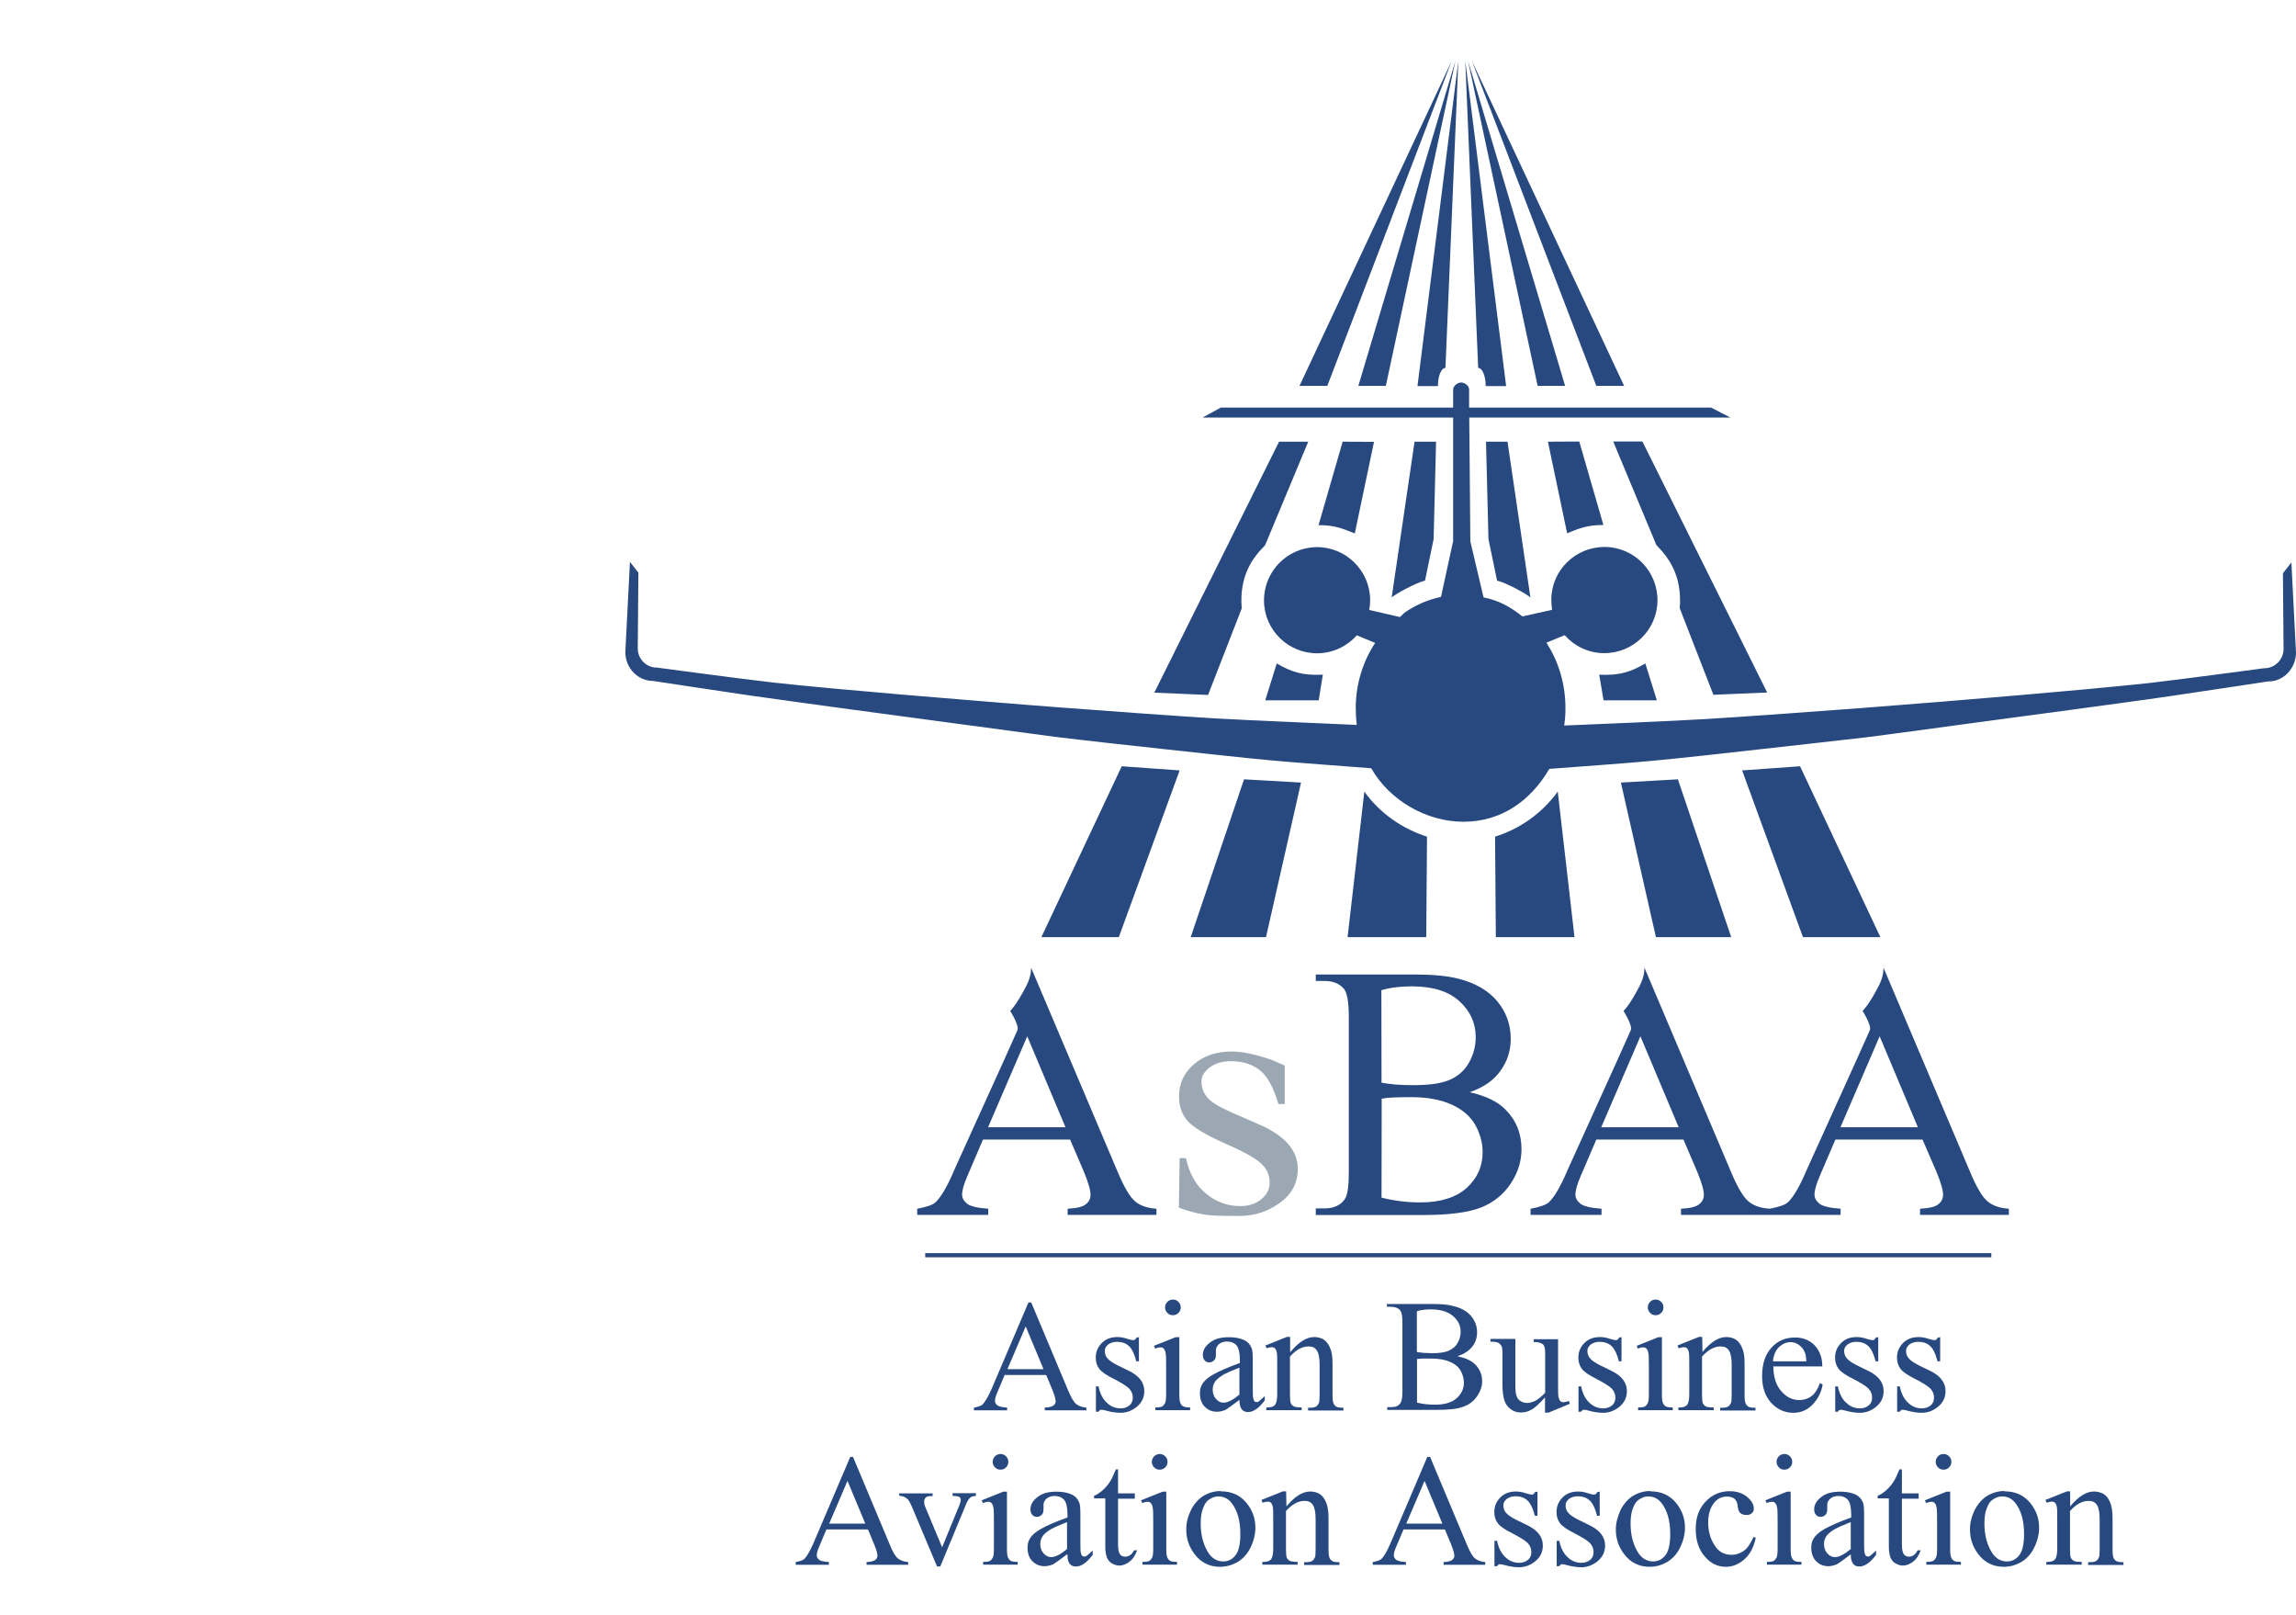 <?xml version="1.0" encoding="utf-8"?>
<!-- Generator: Adobe Illustrator 27.0.0, SVG Export Plug-In . SVG Version: 6.00 Build 0)  -->
<svg version="1.1" id="Layer_1" xmlns="http://www.w3.org/2000/svg" xmlns:xlink="http://www.w3.org/1999/xlink" x="0px" y="0px"
	 viewBox="0 0 1494.4 1050.9" style="enable-background:new 0 0 1494.4 1050.9;" xml:space="preserve">
<style type="text/css">
	.st0{fill:#28497F;}
	.st1{fill:#9BA7B2;}
</style>
<path class="st0" d="M680.5,894.7h-26.6l-4.6,10.9c-1.2,2.6-1.7,4.6-1.7,6c0,1,0.5,2,1.5,2.8c1,0.8,3.1,1.3,6.4,1.5v1.8h-21.6v-1.8
	c2.8-0.5,4.8-1.2,5.6-2c1.7-1.7,3.6-5,5.8-9.9l24.1-56.5h1.8l24,57.2c2,4.6,3.6,7.6,5.3,8.9s3.8,2.1,6.6,2.3v1.8H680v-1.8
	c2.8,0,4.6-0.7,5.6-1.3c1-0.8,1.5-1.7,1.5-2.8c0-1.5-0.7-3.8-2-7.1l-4.1-9.9L680.5,894.7L680.5,894.7z M679.2,890.9l-11.6-27.8
	l-11.9,27.8h23.6H679.2L679.2,890.9z"/>
<path class="st0" d="M741.3,869.9v15.9h-1.7c-1.3-5-3-8.4-5-10.1c-2-1.8-4.6-2.6-7.6-2.6c-2.3,0-4.3,0.7-5.8,1.8
	c-1.5,1.3-2.1,2.6-2.1,4.1c0,1.8,0.5,3.5,1.7,4.8c1,1.3,3.1,2.8,6.4,4.5l7.4,3.6c6.9,3.3,10.2,7.8,10.2,13.2c0,4.3-1.7,7.6-4.8,10.2
	c-3.1,2.6-6.8,4-10.7,4c-2.8,0-6.1-0.5-9.7-1.5c-1.2-0.3-2-0.5-2.8-0.5c-0.8,0-1.3,0.5-1.8,1.3h-1.7v-16.5h1.7
	c1,4.8,2.8,8.3,5.5,10.7c2.6,2.5,5.6,3.6,8.9,3.6c2.3,0,4.3-0.7,5.8-2c1.5-1.3,2.1-3,2.1-5c0-2.3-0.8-4.3-2.5-6
	c-1.7-1.7-5-3.6-9.7-6.1c-5-2.5-8.1-4.6-9.6-6.6c-1.5-2-2.3-4.3-2.3-7.3c0-3.8,1.3-6.9,4-9.6c2.6-2.6,6-3.8,10.1-3.8
	c1.8,0,4,0.3,6.6,1.2c1.7,0.5,2.8,0.8,3.5,0.8c0.5,0,1,0,1.3-0.3c0.3-0.2,0.7-0.8,1.2-1.5h1.7L741.3,869.9L741.3,869.9z"/>
<path class="st0" d="M767.6,869.9v37.3c0,3,0.2,4.8,0.7,5.8c0.5,1,1,1.7,1.8,2.1s2.3,0.7,4.5,0.7v1.8H752v-1.8
	c2.3,0,3.8-0.2,4.5-0.7c0.8-0.5,1.3-1.2,1.8-2.1s0.7-3,0.7-5.8v-17.8c0-5,0-8.3-0.5-9.7c-0.3-1.2-0.7-1.8-1.2-2.3
	c-0.5-0.5-1.2-0.7-2-0.7c-1,0-2.1,0.3-3.5,0.8l-0.7-1.8l14-5.6h2.1L767.6,869.9L767.6,869.9z M763.4,845.6c1.5,0,2.6,0.5,3.6,1.5
	c1,1,1.5,2.1,1.5,3.6s-0.5,2.6-1.5,3.6c-1,1-2.1,1.5-3.6,1.5s-2.6-0.5-3.6-1.5s-1.5-2.3-1.5-3.6s0.5-2.6,1.5-3.6
	C760.8,846.1,762.1,845.6,763.4,845.6"/>
<path class="st0" d="M806.7,910.9c-4.8,3.6-7.8,5.8-8.9,6.4c-1.8,0.8-3.8,1.3-5.8,1.3c-3.3,0-5.8-1.2-7.9-3.3
	c-2.1-2.1-3.1-5.1-3.1-8.8c0-2.3,0.5-4.3,1.5-5.8c1.3-2.3,3.8-4.5,7.3-6.4c3.5-2,9.1-4.5,17.2-7.4v-1.8c0-4.6-0.7-7.8-2.1-9.6
	c-1.5-1.7-3.6-2.6-6.4-2.6c-2.1,0-3.8,0.7-5.1,1.7c-1.3,1.2-2,2.5-2,4v3c0,1.5-0.3,2.8-1.2,3.6s-1.8,1.3-3.1,1.3s-2.3-0.5-3-1.3
	c-0.8-0.8-1.2-2.1-1.2-3.6c0-3,1.5-5.6,4.5-7.9c3-2.5,7.1-3.6,12.6-3.6c4.1,0,7.4,0.7,10.1,2c2,1,3.5,2.6,4.5,5
	c0.7,1.5,0.8,4.5,0.8,8.9v15.7c0,4.5,0,7.1,0.3,8.1c0.2,1,0.5,1.7,0.8,2c0.3,0.3,0.8,0.5,1.3,0.5c0.5,0,1,0,1.3-0.3
	c0.7-0.5,2.1-1.7,4.1-3.6v2.8c-3.8,5.1-7.4,7.6-10.9,7.6c-1.7,0-3-0.5-4-1.7C807.2,915.7,806.7,913.7,806.7,910.9 M806.7,907.6
	v-17.7c-5.1,2-8.4,3.5-9.9,4.3c-2.6,1.5-4.6,3-5.8,4.6c-1.2,1.7-1.7,3.5-1.7,5.3c0,2.5,0.7,4.5,2.1,6.1c1.5,1.7,3.1,2.5,5,2.5
	c2.6,0,6-1.7,10.1-5.1"/>
<path class="st0" d="M839.9,879.7c5.5-6.6,10.6-9.7,15.5-9.7c2.5,0,4.8,0.7,6.4,1.8c1.8,1.3,3.3,3.3,4.3,6.3c0.8,2,1.2,5.1,1.2,9.4
	v19.8c0,3,0.2,5,0.7,6c0.3,0.8,1,1.5,1.8,2c0.8,0.5,2.3,0.7,4.6,0.7v1.8h-23v-1.8h1c2.1,0,3.6-0.3,4.5-1c0.8-0.7,1.5-1.7,1.8-3
	c0-0.5,0.2-2.1,0.2-4.8v-19c0-4.3-0.5-7.3-1.7-9.3c-1.2-2-3-2.8-5.5-2.8c-4,0-8.1,2.1-12.1,6.6v24.5c0,3.1,0.2,5.1,0.5,5.8
	c0.5,1,1.2,1.7,2,2.1s2.5,0.7,5.1,0.7v1.8h-23v-1.8h1c2.3,0,4-0.7,4.8-1.8c0.8-1.2,1.3-3.5,1.3-6.8v-17.2c0-5.6,0-8.9-0.3-10.2
	c-0.3-1.2-0.7-2-1.2-2.5c-0.5-0.5-1.2-0.7-2.1-0.7c-1,0-2,0.3-3.3,0.7l-0.8-1.8l14-5.6h2.1V879.7L839.9,879.7z"/>
<path class="st0" d="M949,882.6c4.8,1,8.3,2.6,10.7,4.8c3.3,3.1,5,6.9,5,11.4c0,3.5-1.2,6.6-3.3,9.7c-2.1,3.1-5.1,5.5-8.9,6.8
	c-3.8,1.5-9.6,2.1-17.2,2.1h-32.4v-1.8h2.6c2.8,0,5-0.8,6.1-2.8c0.8-1.2,1.2-3.6,1.2-7.6v-44.5c0-4.3-0.5-6.9-1.5-8.1
	c-1.3-1.5-3.3-2.3-6-2.3h-2.6v-1.8h29.7c5.5,0,9.9,0.3,13.4,1.3c5.1,1.2,8.9,3.3,11.6,6.4c2.6,3.1,4,6.6,4,10.7c0,3.5-1,6.6-3.1,9.3
	c-2.1,2.6-5.1,4.8-9.3,6.1 M922.4,879.8c1.2,0.2,2.6,0.3,4.3,0.5c1.7,0,3.5,0.2,5.3,0.2c5,0,8.6-0.5,11.1-1.7c2.5-1.2,4.3-2.6,5.6-5
	c1.3-2.1,2-4.6,2-7.3c0-4-1.7-7.4-5-10.2c-3.3-2.8-8.1-4.3-14.4-4.3c-3.3,0-6.4,0.3-9.1,1.2v26.4L922.4,879.8L922.4,879.8z
	 M922.4,912.7c4,1,7.8,1.3,11.6,1.3c6.1,0,10.7-1.3,14-4.1c3.1-2.8,4.8-6.1,4.8-10.2c0-2.6-0.7-5.3-2.1-7.8s-3.8-4.5-7.1-5.8
	c-3.3-1.5-7.4-2.1-12.2-2.1h-5.5c-1.5,0-2.6,0.2-3.6,0.3v28.1L922.4,912.7L922.4,912.7z"/>
<path class="st0" d="M1014.1,871.2v28.1c0,5.5,0,8.6,0.3,9.9c0.3,1.2,0.7,2,1.2,2.5c0.5,0.5,1.2,0.7,2,0.7c1,0,2.1-0.3,3.5-0.8
	l0.7,1.8l-13.9,5.8h-2.3v-9.9c-4,4.3-6.9,7.1-9.1,8.1c-2.1,1.2-4.3,1.7-6.6,1.7c-2.6,0-5-0.8-6.8-2.3c-2-1.5-3.3-3.5-4-5.8
	c-0.7-2.3-1.2-5.6-1.2-9.9v-20.8c0-2.1-0.2-3.8-0.7-4.6s-1.2-1.5-2.1-2c-1-0.5-2.6-0.7-5-0.7v-1.8h16.2v31.1c0,4.3,0.8,7.1,2.3,8.6
	c1.5,1.3,3.3,2,5.5,2c1.5,0,3.1-0.5,5-1.3c1.8-1,4-2.6,6.6-5.3v-26.3c0-2.6-0.5-4.5-1.5-5.3c-1-0.8-3-1.5-6-1.5v-1.8H1014.1
	L1014.1,871.2z"/>
<path class="st0" d="M1055.4,869.9v15.9h-1.7c-1.3-5-3-8.4-5-10.1c-2-1.8-4.6-2.6-7.6-2.6c-2.3,0-4.3,0.7-5.8,1.8
	c-1.5,1.3-2.1,2.6-2.1,4.1c0,1.8,0.5,3.5,1.7,4.8c1,1.3,3.1,2.8,6.4,4.5l7.4,3.6c6.9,3.3,10.2,7.8,10.2,13.2c0,4.3-1.7,7.6-4.8,10.2
	s-6.8,4-10.7,4c-2.8,0-6.1-0.5-9.7-1.5c-1.2-0.3-2-0.5-2.8-0.5s-1.3,0.5-1.8,1.3h-1.7v-16.5h1.7c1,4.8,2.8,8.3,5.5,10.7
	c2.6,2.5,5.6,3.6,8.9,3.6c2.3,0,4.3-0.7,5.8-2c1.5-1.3,2.1-3,2.1-5c0-2.3-0.8-4.3-2.5-6c-1.7-1.7-5-3.6-9.7-6.1
	c-5-2.5-8.1-4.6-9.6-6.6c-1.5-2-2.3-4.3-2.3-7.3c0-3.8,1.3-6.9,4-9.6c2.6-2.6,6-3.8,10.1-3.8c1.8,0,4,0.3,6.6,1.2
	c1.8,0.5,2.8,0.8,3.5,0.8c0.5,0,1,0,1.3-0.3c0.3-0.2,0.7-0.8,1.2-1.5h1.7L1055.4,869.9L1055.4,869.9z"/>
<path class="st0" d="M1081.7,869.9v37.3c0,3,0.2,4.8,0.7,5.8s1,1.7,1.8,2.1c0.8,0.5,2.3,0.7,4.5,0.7v1.8h-22.5v-1.8
	c2.3,0,3.8-0.2,4.5-0.7c0.8-0.5,1.3-1.2,1.8-2.1s0.7-3,0.7-5.8v-17.8c0-5,0-8.3-0.5-9.7c-0.3-1.2-0.7-1.8-1.2-2.3
	c-0.5-0.5-1.2-0.7-2-0.7c-1,0-2.1,0.3-3.5,0.8l-0.7-1.8l14-5.6h2.1L1081.7,869.9L1081.7,869.9z M1077.6,845.6c1.5,0,2.6,0.5,3.6,1.5
	c1,1,1.5,2.1,1.5,3.6s-0.5,2.6-1.5,3.6c-1,1-2.1,1.5-3.6,1.5c-1.5,0-2.6-0.5-3.6-1.5c-1-1-1.5-2.3-1.5-3.6s0.5-2.6,1.5-3.6
	C1074.9,846.1,1076.2,845.6,1077.6,845.6"/>
<path class="st0" d="M1108.1,879.7c5.5-6.6,10.6-9.7,15.5-9.7c2.5,0,4.8,0.7,6.4,1.8c1.8,1.3,3.3,3.3,4.3,6.3c0.8,2,1.2,5.1,1.2,9.4
	v19.8c0,3,0.2,5,0.7,6c0.3,0.8,1,1.5,1.8,2c0.8,0.5,2.3,0.7,4.6,0.7v1.8h-23v-1.8h1c2.1,0,3.6-0.3,4.5-1c0.8-0.7,1.5-1.7,1.8-3
	c0-0.5,0.2-2.1,0.2-4.8v-19c0-4.3-0.5-7.3-1.7-9.3c-1.2-2-3-2.8-5.5-2.8c-4,0-8.1,2.1-12.1,6.6v24.5c0,3.1,0.2,5.1,0.5,5.8
	c0.5,1,1.2,1.7,2,2.1c0.8,0.5,2.5,0.7,5.1,0.7v1.8h-23v-1.8h1c2.3,0,4-0.7,4.8-1.8c0.8-1.2,1.3-3.5,1.3-6.8v-17.2
	c0-5.6,0-8.9-0.3-10.2c-0.3-1.2-0.7-2-1.2-2.5c-0.5-0.5-1.2-0.7-2.1-0.7c-1,0-2,0.3-3.3,0.7l-0.8-1.8l14-5.6h2.1L1108.1,879.7
	L1108.1,879.7z"/>
<path class="st0" d="M1154.2,888.8c0,6.9,1.7,12.4,5,16.2c3.3,4,7.3,6,11.9,6c3,0,5.6-0.8,7.9-2.5c2.3-1.7,4.1-4.6,5.6-8.6l1.7,1
	c-0.7,4.6-2.8,8.9-6.1,12.6c-3.5,3.8-7.8,5.8-12.9,5.8c-5.6,0-10.4-2.1-14.4-6.4c-4-4.3-6-10.2-6-17.5c0-7.9,2-14,6.1-18.5
	c4.1-4.5,9.1-6.6,15.4-6.6c5.1,0,9.4,1.7,12.7,5.1c3.3,3.5,5,8.1,5,13.7h-32.1L1154.2,888.8L1154.2,888.8z M1154.2,885.8h21.5
	c-0.2-3-0.5-5.1-1.2-6.3c-0.8-1.8-2.1-3.3-3.8-4.5c-1.7-1.2-3.5-1.7-5.3-1.7c-2.8,0-5.3,1.2-7.6,3.3c-2.1,2.1-3.5,5.3-3.8,9.1"/>
<path class="st0" d="M1222.5,869.9v15.9h-1.7c-1.3-5-3-8.4-5-10.1c-2-1.8-4.6-2.6-7.6-2.6c-2.3,0-4.3,0.7-5.8,1.8
	c-1.5,1.3-2.1,2.6-2.1,4.1c0,1.8,0.5,3.5,1.7,4.8c1,1.3,3.1,2.8,6.4,4.5l7.4,3.6c6.9,3.3,10.2,7.8,10.2,13.2c0,4.3-1.7,7.6-4.8,10.2
	s-6.8,4-10.7,4c-2.8,0-6.1-0.5-9.7-1.5c-1.2-0.3-2-0.5-2.8-0.5s-1.3,0.5-1.8,1.3h-1.7v-16.5h1.7c1,4.8,2.8,8.3,5.5,10.7
	c2.6,2.5,5.6,3.6,8.9,3.6c2.3,0,4.3-0.7,5.8-2c1.5-1.3,2.1-3,2.1-5c0-2.3-0.8-4.3-2.5-6c-1.7-1.7-5-3.6-9.7-6.1
	c-5-2.5-8.1-4.6-9.6-6.6c-1.5-2-2.3-4.3-2.3-7.3c0-3.8,1.3-6.9,4-9.6s6-3.8,10.1-3.8c1.8,0,4,0.3,6.6,1.2c1.8,0.5,2.8,0.8,3.5,0.8
	c0.5,0,1,0,1.3-0.3c0.3-0.2,0.7-0.8,1.2-1.5h1.7L1222.5,869.9L1222.5,869.9z"/>
<path class="st0" d="M1262.8,869.9v15.9h-1.7c-1.3-5-3-8.4-5-10.1c-2-1.8-4.6-2.6-7.6-2.6c-2.3,0-4.3,0.7-5.8,1.8
	c-1.5,1.3-2.1,2.6-2.1,4.1c0,1.8,0.5,3.5,1.7,4.8c1,1.3,3.1,2.8,6.4,4.5l7.4,3.6c6.9,3.3,10.2,7.8,10.2,13.2c0,4.3-1.7,7.6-4.8,10.2
	c-3.1,2.6-6.8,4-10.7,4c-2.8,0-6.1-0.5-9.7-1.5c-1.2-0.3-2-0.5-2.8-0.5c-0.8,0-1.3,0.5-1.8,1.3h-1.7v-16.5h1.7
	c1,4.8,2.8,8.3,5.5,10.7c2.6,2.5,5.6,3.6,8.9,3.6c2.3,0,4.3-0.7,5.8-2c1.5-1.3,2.1-3,2.1-5c0-2.3-0.8-4.3-2.5-6
	c-1.7-1.7-5-3.6-9.7-6.1c-5-2.5-8.1-4.6-9.6-6.6c-1.5-2-2.3-4.3-2.3-7.3c0-3.8,1.3-6.9,4-9.6c2.6-2.6,6-3.8,10.1-3.8
	c1.8,0,4,0.3,6.6,1.2c1.8,0.5,2.8,0.8,3.5,0.8c0.5,0,1,0,1.3-0.3c0.3-0.2,0.7-0.8,1.2-1.5h1.7L1262.8,869.9L1262.8,869.9z"/>
<path class="st0" d="M564.5,995.2h-26.6l-4.6,10.9c-1.2,2.6-1.7,4.6-1.7,6c0,1,0.5,2,1.5,2.8c1,0.8,3.1,1.3,6.4,1.5v1.8h-21.6v-1.8
	c2.8-0.5,4.8-1.2,5.6-2c1.7-1.7,3.6-5,5.8-9.9l24.1-56.5h1.8l24,57.2c1.8,4.6,3.6,7.6,5.3,8.9c1.7,1.3,3.8,2.1,6.6,2.3v1.8H564v-1.8
	c2.8,0,4.6-0.7,5.6-1.3c1-0.8,1.5-1.7,1.5-2.8c0-1.5-0.7-3.8-2-7.1l-4.1-9.9L564.5,995.2L564.5,995.2z M563.2,991.4l-11.6-27.8
	l-11.9,27.8h23.6H563.2L563.2,991.4z"/>
<path class="st0" d="M585.1,971.7H607v1.8h-1.5c-1.3,0-2.3,0.3-3,1c-0.7,0.7-1,1.5-1,2.6c0,1.2,0.3,2.6,1,4.1l10.7,25.6l10.9-26.6
	c0.8-1.8,1.2-3.3,1.2-4.3c0-0.5,0-0.8-0.3-1.2c-0.3-0.5-0.8-0.8-1.5-1c-0.5-0.2-1.7-0.3-3.5-0.3v-1.8h15.2v1.8c-1.8,0-3,0.5-3.6,1
	c-1.2,1-2.3,2.8-3.1,5.1l-16.5,39.8h-2.1l-16.5-39.2c-0.8-1.8-1.5-3.1-2.1-4c-0.7-0.8-1.5-1.5-2.6-2c-0.5-0.3-1.7-0.7-3.3-0.8
	L585.1,971.7L585.1,971.7L585.1,971.7z"/>
<path class="st0" d="M655.4,970.4v37.3c0,3,0.2,4.8,0.7,5.8c0.5,1,1,1.7,1.8,2.1c0.8,0.5,2.3,0.7,4.5,0.7v1.8h-22.5v-1.8
	c2.3,0,3.8-0.2,4.5-0.7c0.8-0.5,1.3-1.2,1.8-2.1c0.5-1,0.7-3,0.7-5.8v-17.8c0-5,0-8.3-0.5-9.7c-0.3-1.2-0.7-1.8-1.2-2.3
	c-0.5-0.5-1.2-0.7-2-0.7c-1,0-2.1,0.3-3.5,0.8l-0.7-1.8l14-5.6h2.3V970.4L655.4,970.4z M651.2,946.1c1.5,0,2.6,0.5,3.6,1.5
	c1,1,1.5,2.1,1.5,3.6c0,1.5-0.5,2.6-1.5,3.6c-1,1-2.1,1.5-3.6,1.5c-1.5,0-2.6-0.5-3.6-1.5c-1-1-1.5-2.3-1.5-3.6s0.5-2.6,1.5-3.6
	C648.6,946.6,649.9,946.1,651.2,946.1"/>
<path class="st0" d="M694.5,1011.4c-4.8,3.6-7.8,5.8-8.9,6.4c-1.8,0.8-3.8,1.3-5.8,1.3c-3.3,0-5.8-1.2-7.9-3.3
	c-2.1-2.1-3.1-5.1-3.1-8.8c0-2.3,0.5-4.3,1.5-5.8c1.3-2.3,3.8-4.5,7.3-6.4c3.5-2,9.1-4.5,17.2-7.4v-1.8c0-4.6-0.7-7.8-2.1-9.6
	c-1.5-1.7-3.6-2.6-6.4-2.6c-2.1,0-3.8,0.7-5.1,1.7c-1.3,1.2-2,2.5-2,4v3c0,1.5-0.3,2.8-1.2,3.6s-1.8,1.3-3.1,1.3s-2.3-0.5-3-1.3
	c-0.8-0.8-1.2-2.1-1.2-3.6c0-3,1.5-5.6,4.5-7.9c3-2.5,7.1-3.6,12.6-3.6c4.1,0,7.4,0.7,10.1,2c2,1,3.5,2.6,4.5,5
	c0.7,1.5,0.8,4.5,0.8,8.9v15.7c0,4.5,0,7.1,0.3,8.1c0.2,1,0.5,1.7,0.8,2c0.3,0.3,0.8,0.5,1.3,0.5s1,0,1.5-0.3
	c0.7-0.5,2.1-1.7,4.1-3.6v2.8c-3.8,5.1-7.4,7.6-10.9,7.6c-1.7,0-3-0.5-4-1.7c-1-1.2-1.5-3.1-1.5-6 M694.5,1008.1v-17.7
	c-5.1,2-8.4,3.5-9.9,4.3c-2.6,1.5-4.6,3-5.8,4.6c-1.2,1.7-1.7,3.5-1.7,5.3c0,2.5,0.7,4.5,2.1,6.1c1.5,1.7,3.1,2.5,5,2.5
	c2.6,0,6-1.7,10.1-5.1"/>
<path class="st0" d="M727.7,956.5v15.2h10.9v3.5h-10.9v30.1c0,3,0.5,5,1.3,6.1c0.8,1,2,1.5,3.3,1.5c1.2,0,2.1-0.3,3.3-1
	c1-0.7,1.8-1.7,2.5-3.1h2c-1.2,3.3-2.8,5.8-5,7.4c-2.1,1.7-4.5,2.5-6.6,2.5c-1.5,0-3.1-0.5-4.6-1.3s-2.6-2.1-3.3-3.6
	c-0.7-1.7-1.2-4.1-1.2-7.4V975h-7.3v-1.7c1.8-0.7,3.8-2,5.8-3.8c2-1.8,3.6-3.8,5.1-6.3c0.8-1.3,1.8-3.6,3.3-7.1h1.5L727.7,956.5
	L727.7,956.5z"/>
<path class="st0" d="M759.1,970.4v37.3c0,3,0.2,4.8,0.7,5.8c0.5,1,1,1.7,1.8,2.1c0.8,0.5,2.3,0.7,4.5,0.7v1.8h-22.5v-1.8
	c2.3,0,3.8-0.2,4.5-0.7c0.8-0.5,1.3-1.2,1.8-2.1c0.5-1,0.7-3,0.7-5.8v-17.8c0-5,0-8.3-0.5-9.7c-0.3-1.2-0.7-1.8-1.2-2.3
	s-1.2-0.7-2-0.7c-1,0-2.1,0.3-3.5,0.8l-0.7-1.8l14-5.6h2.3V970.4L759.1,970.4z M754.8,946.1c1.5,0,2.6,0.5,3.6,1.5s1.5,2.1,1.5,3.6
	c0,1.5-0.5,2.6-1.5,3.6c-1,1-2.1,1.5-3.6,1.5c-1.5,0-2.6-0.5-3.6-1.5c-1-1-1.5-2.3-1.5-3.6s0.5-2.6,1.5-3.6
	C752.2,946.6,753.5,946.1,754.8,946.1"/>
<path class="st0" d="M794.7,970.4c7.1,0,12.7,2.6,16.9,7.9c3.6,4.6,5.5,9.7,5.5,15.7c0,4.1-1,8.4-3,12.6c-2,4.3-4.8,7.4-8.3,9.6
	c-3.5,2.1-7.4,3.3-11.7,3.3c-6.9,0-12.6-2.8-16.7-8.4c-3.5-4.6-5.3-9.9-5.3-15.9c0-4.3,1-8.4,3.1-12.7c2.1-4.1,5-7.3,8.3-9.3
	c3.5-2,7.1-3,10.9-3 M793,973.7c-1.8,0-3.6,0.5-5.5,1.7c-1.8,1-3.3,2.8-4.3,5.6c-1.2,2.6-1.7,6.1-1.7,10.2c0,6.8,1.3,12.6,4,17.5
	c2.6,5,6.3,7.3,10.6,7.3c3.3,0,6-1.3,8.1-4.1c2.1-2.6,3.1-7.3,3.1-13.9c0-8.3-1.8-14.7-5.3-19.5C799.6,975.2,796.6,973.7,793,973.7"
	/>
<path class="st0" d="M837.3,980.2c5.5-6.6,10.6-9.7,15.5-9.7c2.5,0,4.8,0.7,6.4,1.8c1.8,1.3,3.3,3.3,4.3,6.3c0.7,2,1.2,5.1,1.2,9.4
	v19.8c0,3,0.2,5,0.7,6c0.3,0.8,1,1.5,1.8,2c0.8,0.5,2.3,0.7,4.6,0.7v1.8h-23v-1.8h1c2.1,0,3.6-0.3,4.5-1c0.8-0.7,1.5-1.7,1.8-3
	c0-0.5,0.2-2.1,0.2-4.8v-19c0-4.3-0.5-7.3-1.7-9.3c-1.2-2-3-2.8-5.5-2.8c-4,0-8.1,2.1-12.1,6.6v24.5c0,3.1,0.2,5.1,0.5,5.8
	c0.5,1,1.2,1.7,2,2.1s2.5,0.7,5.1,0.7v1.8h-23v-1.8h1c2.3,0,4-0.7,4.8-1.8c0.8-1.2,1.3-3.5,1.3-6.8v-17.2c0-5.6,0-8.9-0.3-10.2
	c-0.3-1.2-0.7-2-1.2-2.5c-0.5-0.5-1.2-0.7-2.1-0.7s-2,0.3-3.3,0.7l-0.8-1.8l14-5.6h2.1L837.3,980.2L837.3,980.2z"/>
<path class="st0" d="M940.1,995.2h-26.6l-4.6,10.9c-1.2,2.6-1.7,4.6-1.7,6c0,1,0.5,2,1.5,2.8c1,0.8,3.1,1.3,6.4,1.5v1.8h-21.6v-1.8
	c2.8-0.5,4.8-1.2,5.6-2c1.8-1.7,3.6-5,5.8-9.9l24.1-56.5h1.8l24,57.2c2,4.6,3.6,7.6,5.3,8.9c1.7,1.3,3.8,2.1,6.6,2.3v1.8h-27.1v-1.8
	c2.8,0,4.6-0.7,5.5-1.3c1-0.8,1.5-1.7,1.5-2.8c0-1.5-0.7-3.8-2-7.1l-4.1-9.9L940.1,995.2L940.1,995.2z M938.8,991.4l-11.6-27.8
	l-11.9,27.8h23.6H938.8L938.8,991.4z"/>
<path class="st0" d="M1000.7,970.4v15.9h-1.7c-1.3-5-3-8.4-5-10.1c-2-1.8-4.6-2.6-7.6-2.6c-2.3,0-4.3,0.7-5.8,1.8
	c-1.5,1.3-2.1,2.6-2.1,4.1c0,1.8,0.5,3.5,1.7,4.8c1,1.3,3.1,2.8,6.4,4.5l7.4,3.6c6.9,3.3,10.2,7.8,10.2,13.2c0,4.3-1.7,7.6-4.8,10.2
	c-3.1,2.6-6.8,4-10.7,4c-2.8,0-6.1-0.5-9.7-1.5c-1.2-0.3-2-0.5-2.8-0.5c-0.8,0-1.3,0.5-1.8,1.3h-1.7v-16.5h1.7
	c1,4.8,2.8,8.3,5.5,10.7c2.6,2.5,5.6,3.6,8.9,3.6c2.3,0,4.3-0.7,5.8-2c1.5-1.3,2.1-3,2.1-5c0-2.3-0.8-4.3-2.5-6
	c-1.7-1.7-5-3.6-9.7-6.1c-5-2.5-8.1-4.6-9.6-6.6c-1.5-2-2.3-4.3-2.3-7.3c0-3.8,1.3-6.9,4-9.6c2.6-2.6,6-3.8,10.1-3.8
	c1.8,0,4,0.3,6.6,1.2c1.8,0.5,2.8,0.8,3.5,0.8c0.5,0,1,0,1.3-0.3c0.3-0.2,0.7-0.8,1.2-1.5h1.7L1000.7,970.4L1000.7,970.4z"/>
<path class="st0" d="M1041.2,970.4v15.9h-1.7c-1.3-5-3-8.4-5-10.1c-2-1.8-4.6-2.6-7.6-2.6c-2.3,0-4.3,0.7-5.8,1.8
	c-1.5,1.3-2.1,2.6-2.1,4.1c0,1.8,0.5,3.5,1.7,4.8c1,1.3,3.1,2.8,6.4,4.5l7.4,3.6c6.9,3.3,10.2,7.8,10.2,13.2c0,4.3-1.7,7.6-4.8,10.2
	c-3.1,2.6-6.8,4-10.7,4c-2.8,0-6.1-0.5-9.7-1.5c-1.2-0.3-2-0.5-2.8-0.5s-1.3,0.5-1.8,1.3h-1.7v-16.5h1.7c1,4.8,2.8,8.3,5.5,10.7
	c2.6,2.5,5.6,3.6,8.9,3.6c2.3,0,4.3-0.7,5.8-2c1.5-1.3,2.1-3,2.1-5c0-2.3-0.8-4.3-2.5-6c-1.7-1.7-5-3.6-9.7-6.1
	c-5-2.5-8.1-4.6-9.6-6.6c-1.5-2-2.3-4.3-2.3-7.3c0-3.8,1.3-6.9,4-9.6c2.6-2.6,6-3.8,10.1-3.8c1.8,0,4,0.3,6.6,1.2
	c1.8,0.5,2.8,0.8,3.5,0.8c0.5,0,1,0,1.3-0.3c0.3-0.2,0.7-0.8,1.2-1.5h1.7L1041.2,970.4L1041.2,970.4z"/>
<path class="st0" d="M1074.3,970.4c7.1,0,12.7,2.6,16.9,7.9c3.6,4.6,5.5,9.7,5.5,15.7c0,4.1-1,8.4-3,12.6c-2,4.3-4.8,7.4-8.3,9.6
	c-3.5,2.1-7.4,3.3-11.7,3.3c-6.9,0-12.6-2.8-16.7-8.4c-3.5-4.6-5.3-9.9-5.3-15.9c0-4.3,1.2-8.4,3.1-12.7c2.1-4.1,5-7.3,8.3-9.3
	c3.5-2,7.1-3,10.9-3 M1072.8,973.7c-1.8,0-3.6,0.5-5.5,1.7c-1.8,1-3.3,2.8-4.3,5.6c-1.2,2.6-1.7,6.1-1.7,10.2c0,6.8,1.3,12.6,4,17.5
	c2.6,5,6.3,7.3,10.6,7.3c3.3,0,6-1.3,8.1-4.1c2.1-2.6,3.1-7.3,3.1-13.9c0-8.3-1.8-14.7-5.3-19.5
	C1079.4,975.2,1076.4,973.7,1072.8,973.7"/>
<path class="st0" d="M1142.8,1000.5c-1.3,6.1-3.6,10.7-7.3,14s-7.8,5-12.1,5c-5.3,0-9.9-2.1-13.7-6.6c-4-4.5-6-10.4-6-18
	s2.1-13.2,6.4-17.8s9.6-6.8,15.7-6.8c4.5,0,8.3,1.2,11.2,3.6c3,2.5,4.5,5,4.5,7.6c0,1.3-0.3,2.3-1.3,3.1c-0.8,0.8-2,1.2-3.5,1.2
	c-2,0-3.5-0.7-4.5-1.8c-0.5-0.7-1-2.1-1.2-4.1c-0.2-2-0.8-3.5-2-4.6c-1.2-1-2.8-1.5-5-1.5c-3.3,0-6.1,1.3-8.1,3.8
	c-2.8,3.3-4.1,7.8-4.1,13.1c0,5.3,1.3,10.4,4.1,14.7c2.6,4.3,6.4,6.3,11.1,6.3c3.3,0,6.3-1.2,8.9-3.3c1.8-1.5,3.6-4.5,5.5-8.4
	l1.5,0.7L1142.8,1000.5L1142.8,1000.5z"/>
<path class="st0" d="M1165.5,970.4v37.3c0,3,0.2,4.8,0.7,5.8s1,1.7,1.8,2.1c0.8,0.5,2.3,0.7,4.5,0.7v1.8H1150v-1.8
	c2.3,0,3.8-0.2,4.5-0.7c0.8-0.5,1.3-1.2,1.8-2.1c0.5-1,0.7-3,0.7-5.8v-17.8c0-5,0-8.3-0.5-9.7c-0.3-1.2-0.7-1.8-1.2-2.3
	c-0.5-0.5-1.2-0.7-2-0.7c-1,0-2.1,0.3-3.5,0.8l-0.7-1.8l14-5.6h2.3L1165.5,970.4L1165.5,970.4z M1161.4,946.1c1.5,0,2.6,0.5,3.6,1.5
	c1,1,1.5,2.1,1.5,3.6c0,1.5-0.5,2.6-1.5,3.6c-1,1-2.1,1.5-3.6,1.5c-1.5,0-2.6-0.5-3.6-1.5c-1-1-1.5-2.3-1.5-3.6s0.5-2.6,1.5-3.6
	C1158.7,946.6,1160,946.1,1161.4,946.1"/>
<path class="st0" d="M1204.6,1011.4c-4.8,3.6-7.8,5.8-8.9,6.4c-1.8,0.8-3.8,1.3-5.8,1.3c-3.3,0-5.8-1.2-7.9-3.3
	c-2-2.1-3.1-5.1-3.1-8.8c0-2.3,0.5-4.3,1.5-5.8c1.3-2.3,3.8-4.5,7.3-6.4s9.1-4.5,17.2-7.4v-1.8c0-4.6-0.7-7.8-2.1-9.6
	c-1.5-1.7-3.6-2.6-6.4-2.6c-2.1,0-3.8,0.7-5.1,1.7c-1.3,1.2-2,2.5-2,4v3c0,1.5-0.3,2.8-1.2,3.6c-0.8,0.8-1.8,1.3-3.1,1.3
	s-2.3-0.5-3-1.3c-0.8-0.8-1.2-2.1-1.2-3.6c0-3,1.5-5.6,4.5-7.9c3-2.5,7.1-3.6,12.6-3.6c4.1,0,7.4,0.7,10.1,2c2,1,3.5,2.6,4.5,5
	c0.7,1.5,0.8,4.5,0.8,8.9v15.7c0,4.5,0,7.1,0.3,8.1c0.2,1,0.5,1.7,0.8,2c0.3,0.3,0.8,0.5,1.3,0.5c0.5,0,1,0,1.3-0.3
	c0.7-0.5,2.1-1.7,4.1-3.6v2.8c-3.8,5.1-7.4,7.6-10.9,7.6c-1.7,0-3-0.5-4-1.7C1205.1,1016.2,1204.6,1014.2,1204.6,1011.4
	 M1204.6,1008.1v-17.7c-5.1,2-8.4,3.5-9.9,4.3c-2.6,1.5-4.6,3-5.8,4.6c-1.2,1.7-1.7,3.5-1.7,5.3c0,2.5,0.7,4.5,2.1,6.1
	c1.5,1.7,3.1,2.5,5,2.5c2.6,0,6-1.7,10.1-5.1"/>
<path class="st0" d="M1237.9,956.5v15.2h10.9v3.5h-10.9v30.1c0,3,0.5,5,1.3,6.1c0.8,1,2,1.5,3.3,1.5c1.2,0,2.1-0.3,3.1-1
	c1-0.7,1.8-1.7,2.5-3.1h2c-1.2,3.3-2.8,5.8-5,7.4c-2.1,1.7-4.5,2.5-6.6,2.5c-1.5,0-3-0.5-4.6-1.3c-1.5-0.8-2.6-2.1-3.3-3.6
	c-0.7-1.7-1.2-4.1-1.2-7.4V975h-7.3v-1.7c1.8-0.7,3.8-2,5.8-3.8c2-1.8,3.6-3.8,5.1-6.3c0.8-1.3,1.8-3.6,3.3-7.1h1.5L1237.9,956.5
	L1237.9,956.5z"/>
<path class="st0" d="M1269.3,970.4v37.3c0,3,0.2,4.8,0.7,5.8s1,1.7,1.8,2.1c0.8,0.5,2.3,0.7,4.5,0.7v1.8h-22.5v-1.8
	c2.3,0,3.8-0.2,4.5-0.7c0.8-0.5,1.3-1.2,1.8-2.1c0.5-1,0.7-3,0.7-5.8v-17.8c0-5,0-8.3-0.5-9.7c-0.3-1.2-0.7-1.8-1.2-2.3
	c-0.5-0.5-1.2-0.7-2-0.7c-1,0-2.1,0.3-3.5,0.8l-0.7-1.8l14-5.6h2.3V970.4L1269.3,970.4z M1265,946.1c1.5,0,2.6,0.5,3.6,1.5
	c1,1,1.5,2.1,1.5,3.6c0,1.5-0.5,2.6-1.5,3.6c-1,1-2.1,1.5-3.6,1.5s-2.6-0.5-3.6-1.5c-1-1-1.5-2.3-1.5-3.6s0.5-2.6,1.5-3.6
	C1262.3,946.6,1263.6,946.1,1265,946.1"/>
<path class="st0" d="M1304.8,970.4c7.1,0,12.7,2.6,16.9,7.9c3.6,4.6,5.5,9.7,5.5,15.7c0,4.1-1,8.4-3,12.6c-2,4.3-4.8,7.4-8.3,9.6
	c-3.5,2.1-7.4,3.3-11.7,3.3c-6.9,0-12.6-2.8-16.7-8.4c-3.5-4.6-5.3-9.9-5.3-15.9c0-4.3,1-8.4,3.1-12.7c2.1-4.1,5-7.3,8.3-9.3
	c3.5-2,7.1-3,10.9-3 M1303.1,973.7c-1.8,0-3.6,0.5-5.5,1.7c-1.8,1-3.3,2.8-4.3,5.6c-1.2,2.6-1.7,6.1-1.7,10.2c0,6.8,1.3,12.6,4,17.5
	c2.6,5,6.3,7.3,10.6,7.3c3.3,0,6-1.3,8.1-4.1c2.1-2.6,3.1-7.3,3.1-13.9c0-8.3-1.8-14.7-5.3-19.5
	C1309.7,975.2,1306.8,973.7,1303.1,973.7"/>
<path class="st0" d="M1347.4,980.2c5.5-6.6,10.6-9.7,15.5-9.7c2.5,0,4.8,0.7,6.6,1.8c1.8,1.3,3.3,3.3,4.3,6.3c0.7,2,1.2,5.1,1.2,9.4
	v19.8c0,3,0.2,5,0.7,6c0.3,0.8,1,1.5,1.8,2c0.8,0.5,2.3,0.7,4.6,0.7v1.8h-23v-1.8h1c2.1,0,3.6-0.3,4.5-1c0.8-0.7,1.5-1.7,1.8-3
	c0-0.5,0.2-2.1,0.2-4.8v-19c0-4.3-0.5-7.3-1.7-9.3c-1.2-2-3-2.8-5.5-2.8c-4,0-8.1,2.1-12.1,6.6v24.5c0,3.1,0.2,5.1,0.5,5.8
	c0.5,1,1.2,1.7,2,2.1c0.8,0.5,2.5,0.7,5.1,0.7v1.8h-23v-1.8h1c2.3,0,4-0.7,4.8-1.8c0.8-1.2,1.3-3.5,1.3-6.8v-17.2
	c0-5.6,0-8.9-0.3-10.2c-0.3-1.2-0.7-2-1.2-2.5c-0.5-0.5-1.2-0.7-2.1-0.7c-1,0-2,0.3-3.3,0.7l-0.8-1.8l14-5.6h2.1v9.7L1347.4,980.2
	L1347.4,980.2z"/>
<path class="st0" d="M696.5,741.5h-56.7l-9.9,23.1c-2.5,5.7-3.7,9.9-3.7,12.7c0,2.2,1.1,4.2,3.2,5.9c2.1,1.7,6.7,2.8,13.8,3.3v4
	h-46.2v-4c6.1-1.1,10.1-2.5,11.9-4.2c3.7-3.5,7.8-10.5,12.2-21c35.8-78.8,38.9-85.9,41.1-90.9c1.4-3.1-4.7-12.6-4.7-12.6
	s4.3-3.9,10.9-17.1c3.1-6.3,2.7-11.1,2.7-11.1l56.4,133c4.1,9.8,7.9,16.2,11.2,19c3.3,2.9,8,4.5,14,4.9v4h-57.8v-4
	c5.9-0.3,9.8-1.2,11.8-2.9c2.1-1.6,3.1-3.7,3.1-6.1c0-3.2-1.5-8.2-4.3-15L696.5,741.5L696.5,741.5L696.5,741.5z M693.5,733.5
	l-24.9-59.2l-25.5,59.2H693.5L693.5,733.5z"/>
<path class="st0" d="M1095.7,741.5H1039l-9.9,23.1c-2.5,5.7-3.7,9.9-3.7,12.7c0,2.2,1.1,4.2,3.2,5.9c2.1,1.7,6.7,2.8,13.8,3.3v4
	h-46.2v-4c6.1-1.1,10.1-2.5,11.9-4.2c3.7-3.5,7.8-10.5,12.2-21c35.8-78.8,38.9-85.9,41.1-90.9c1.4-3.1-4.7-12.6-4.7-12.6
	s4.3-3.9,10.9-17.1c3.1-6.3,2.7-11.1,2.7-11.1l56.4,133c4.1,9.8,7.9,16.2,11.2,19c3.3,2.9,8,4.5,14,4.9v4h-57.8v-4
	c5.9-0.3,9.8-1.2,11.8-2.9c2.1-1.6,3.1-3.7,3.1-6.1c0-3.2-1.5-8.2-4.3-15L1095.7,741.5L1095.7,741.5L1095.7,741.5z M1092.6,733.5
	l-24.9-59.2l-25.5,59.2H1092.6L1092.6,733.5z"/>
<path class="st0" d="M1251.3,741.5h-56.7l-9.9,23.1c-2.5,5.7-3.7,9.9-3.7,12.7c0,2.2,1.1,4.2,3.2,5.9c2.1,1.7,6.7,2.8,13.8,3.3v4
	h-46.2v-4c6.1-1.1,10.1-2.5,11.9-4.2c3.7-3.5,7.8-10.5,12.2-21c35.8-78.8,38.9-85.9,41.1-90.9c1.4-3.1-4.7-12.6-4.7-12.6
	s4.3-3.9,10.9-17.1c3.1-6.3,2.7-11.1,2.7-11.1l56.4,133c4.1,9.8,7.9,16.2,11.2,19c3.3,2.9,8,4.5,14,4.9v4h-57.8v-4
	c5.9-0.3,9.8-1.2,11.9-2.9c2-1.6,3.1-3.7,3.1-6.1c0-3.2-1.5-8.2-4.3-15L1251.3,741.5L1251.3,741.5L1251.3,741.5z M1248.3,733.5
	l-24.9-59.2l-25.5,59.2H1248.3L1248.3,733.5z"/>
<path class="st0" d="M956.6,710.7c10.3,2.3,18,6,23.1,11.1c7.1,7.1,10.6,15.7,10.6,26c0,7.8-2.3,15.2-7,22.3
	c-4.7,7.1-11.1,12.3-19.3,15.6c-8.2,3.2-20.7,4.9-37.4,4.9h-70.2v-4.3h5.6c6.2,0,10.7-2.1,13.4-6.2c1.7-2.7,2.5-8.4,2.5-17.2V661.7
	c0-9.7-1.1-15.8-3.2-18.3c-2.9-3.4-7.1-5.1-12.7-5.1h-5.6v-4.2h64.3c12,0,21.6,0.9,28.8,2.8c10.9,2.8,19.3,7.7,25.1,14.7
	c5.8,7,8.7,15.2,8.7,24.3c0,7.9-2.3,14.9-6.8,21C972.2,703,965.5,707.6,956.6,710.7 M899.2,704.5c2.7,0.5,5.8,0.9,9.2,1.2
	c3.5,0.3,7.3,0.4,11.5,0.4c10.7,0,18.7-1.2,24-3.6c5.4-2.4,9.5-6.2,12.3-11.2s4.3-10.5,4.3-16.4c0-9.2-3.5-16.9-10.6-23.4
	s-17.4-9.7-31.1-9.7c-7.3,0-13.9,0.8-19.7,2.5L899.2,704.5L899.2,704.5z M899.2,779.3c8.5,2.1,16.9,3.1,25.1,3.1
	c13.3,0,23.3-3.2,30.3-9.4c6.9-6.3,10.4-14,10.4-23.3c0-6.1-1.6-11.9-4.7-17.6c-3.2-5.6-8.2-10-15.3-13.3
	c-7.1-3.2-15.9-4.9-26.3-4.9c-4.5,0-8.4,0.1-11.6,0.2s-5.8,0.4-7.8,0.8L899.2,779.3L899.2,779.3z"/>
<path class="st1" d="M836.2,693.2v25.2h-4.1c-3.2-10.8-7.2-18.2-12.1-22c-4.9-3.9-11.2-5.9-18.7-5.9c-5.8,0-10.4,1.4-14,4.1
	c-3.5,2.7-5.3,5.7-5.3,9c0,4.1,1.3,7.6,3.9,10.6c2.5,3,7.8,6.2,15.6,9.6l18.1,7.9c16.7,7.3,25.1,16.9,25.1,28.8
	c0,9.2-3.9,16.6-11.7,22.2c-7.8,5.6-16.5,8.5-26.2,8.5c-6.9,0-14.9,0-19.7-0.5c-10.6-1.1-19.8-4.9-19.8-4.9l0.5-32.2h4.1
	c2.3,10.3,6.7,18,13.3,23.3c6.5,5.2,13.8,7.9,21.9,7.9c5.7,0,10.3-1.5,13.9-4.5c3.6-3,5.4-6.5,5.4-10.8c0-5.1-2-9.3-6-12.8
	c-4-3.5-12-7.9-24-13.1c-11.9-5.3-19.8-10.1-23.5-14.3c-3.7-4.2-5.5-9.5-5.5-15.9c0-8.3,3.2-15.3,9.6-20.8
	c6.4-5.6,14.6-8.4,24.8-8.4c4.5,0,9.9,0.8,16.3,2.5c4.2,1.1,9.6,2.9,10.9,3.5c2.6,1.2,7.3,3.2,7.3,3.2"/>
<path class="st0" d="M944.9,39.6l-81,211.5h-18.1L944.9,39.6z M947.3,39.6L902,251.1h-17.9L947.3,39.6z M949.2,39.6l-8.4,199.8
	c-2.7,0-4.9,5.2-4.9,11.8h-13.3L949.2,39.6L949.2,39.6z M958,39.6l81,211.5h18.1L958,39.6z M955.5,39.6l45.3,211.5h17.9L955.5,39.6z
	 M953.7,39.6l8.4,199.8c2.7,0,4.9,5.2,4.9,11.8h13.3L953.7,39.6L953.7,39.6z M1092.1,507.1l-37.1,2.1l22.8,100.6h49L1092.1,507.1
	L1092.1,507.1z M1223.9,609.8l-52.3-111.2l-37.7,2.7l39.6,108.5L1223.9,609.8L1223.9,609.8L1223.9,609.8z M775,609.8h49l22.8-100.6
	l-37.1-2.1L775,609.8L775,609.8L775,609.8z M728.2,609.8l39.6-108.5l-37.7-2.7l-52.3,111.2L728.2,609.8L728.2,609.8L728.2,609.8z
	 M905.8,388.8c1.4-1.7,15.6-9.6,21.7-11l5.6-27l1.6-63.4h-14L905.8,388.8L905.8,388.8L905.8,388.8z M981.2,287.4h-14l1.6,63.4
	l5.6,27c6.2,1.4,20.3,9.3,21.7,11L981.2,287.4L981.2,287.4L981.2,287.4z M861,439c-13.7,0.7-20.8-2-30-7.3l-7.5,24h34.8L861,439z
	 M1150.2,450.6L1069,287.3h-19l28.1,67.4c7.6,7.8,16.9,19.3,15.2,41.1l21.9,56.3L1150.2,450.6L1150.2,450.6L1150.2,450.6z
	 M786.3,452.2l21.9-56.3c-1.8-21.8,7.6-33.4,15.2-41.1l28.1-67.4h-19l-81.2,163.3L786.3,452.2L786.3,452.2L786.3,452.2z
	 M1007.5,287.4L1020,347c7.2-2.9,12.6-5.4,23.6-5.4l-15.7-54.3L1007.5,287.4L1007.5,287.4L1007.5,287.4z M873.9,287.4l-15.7,54.3
	c10.9,0,16.3,2.5,23.6,5.4l12.5-59.6L873.9,287.4L873.9,287.4z M1013.9,515.1c-10.6,14.5-24.9,24.3-40.8,29.3l0.5,65.4h51.2
	L1013.9,515.1L1013.9,515.1L1013.9,515.1z M877.1,609.8h51.2l0.5-65.4c-15.9-5.1-30.3-14.8-40.8-29.3L877.1,609.8L877.1,609.8
	L877.1,609.8z M1491.4,366l-5.5,7l0.4,49.4c-0.1,6.9-5.8,12.5-12.6,12.4c0,0-56.5,7.6-75.4,9.7c-21,2.3-63.3,6.1-84.4,7.9
	c-25.5,2.2-76.6,6.4-102.1,8.3c-25.5,1.9-76.5,5.7-102.1,7.2c-19.2,1.2-74.1,3.5-91.6,4.2c0.5-3.4,0.8-6.8,0.8-10.3
	c0.2-16.3-4.4-31.3-12.4-43.6l11.9-4.9c6.2,7,15.3,11.6,25.4,11.7c19,0.2,34.8-15,35-34.1c0.2-19.1-15-34.8-34.1-35
	c-19.1-0.2-34.8,15-35,34.1c0,2.3,0.2,4.6,0.5,6.8l-19.3,4.3c-8-6.3-15.1-10.3-25.3-12.4l-8.6-36.4l-0.7-80.6h170l-12.6-6.5H956.2
	v-11.8c0-2.5-2.9-4.5-5.2-4.5s-5.2,2.2-5.2,4.7v11.6H794.6l-11.9,6.5h163.1v80.4l-7.9,36.3c-8.6,1.8-16.6,5.3-23.8,10.3l-2.9,2.8
	l-20-4.6c0.4-2.2,0.6-4.5,0.6-6.8c-0.3-19-15.9-34.3-35-34.1c-19,0.3-34.3,15.9-34.1,35c0.2,19.1,15.9,34.3,35,34.1
	c10.2-0.2,19.2-4.7,25.4-11.7l11.9,4.9l0.2-0.2c-7.9,11.9-12.6,26.3-12.8,41.9c0,4,0.2,7.9,0.7,11.7c-17.6-0.8-72.3-3.1-91.4-4.2
	c-25.6-1.5-76.6-5.3-102.1-7.2s-76.6-6.2-102.1-8.3c-21.1-1.8-63.3-5.5-84.4-7.9c-18.9-2.1-75.4-9.7-75.4-9.7
	c-6.9,0.1-12.6-5.5-12.6-12.4l0.4-49.4l-5.5-7l-3,58.9c0.2,10.4,8.2,18.6,18.2,18.6c0,0,47.9,7.3,64,9.6c16.1,2.3,48.4,6.7,64.5,8.9
	c17.1,2.3,51.4,6.9,68.5,9.2c16,2.2,48.1,6.5,64.1,8.6c17.7,2.2,53.2,6.1,71,8c17.3,1.9,51.9,5.7,69.2,7.3c13.3,1.3,50.9,4,66,5.2
	c11.8,20.8,35.8,34.8,60,34.8c24.3,0,43.6-13.3,55.9-34.4c14.7-1.1,53.2-3.9,66.5-5.2c17.3-1.6,51.9-5.4,69.2-7.4
	c17.7-2,53.2-5.9,71-8c16-2,48.1-6.4,64.1-8.6c17.1-2.3,51.4-6.9,68.5-9.2c16.1-2.2,48.4-6.5,64.5-8.9c16-2.3,64-9.6,64-9.6
	c9.9,0.2,18-8.2,18.2-18.6L1491.4,366L1491.4,366L1491.4,366z M1043.7,455.7h34.7l-7.5-24c-9.2,5.3-16.3,8-30,7.3L1043.7,455.7
	L1043.7,455.7L1043.7,455.7z"/>
<rect x="602.2" y="815.4" class="st0" width="693.9" height="2.7"/>
</svg>
